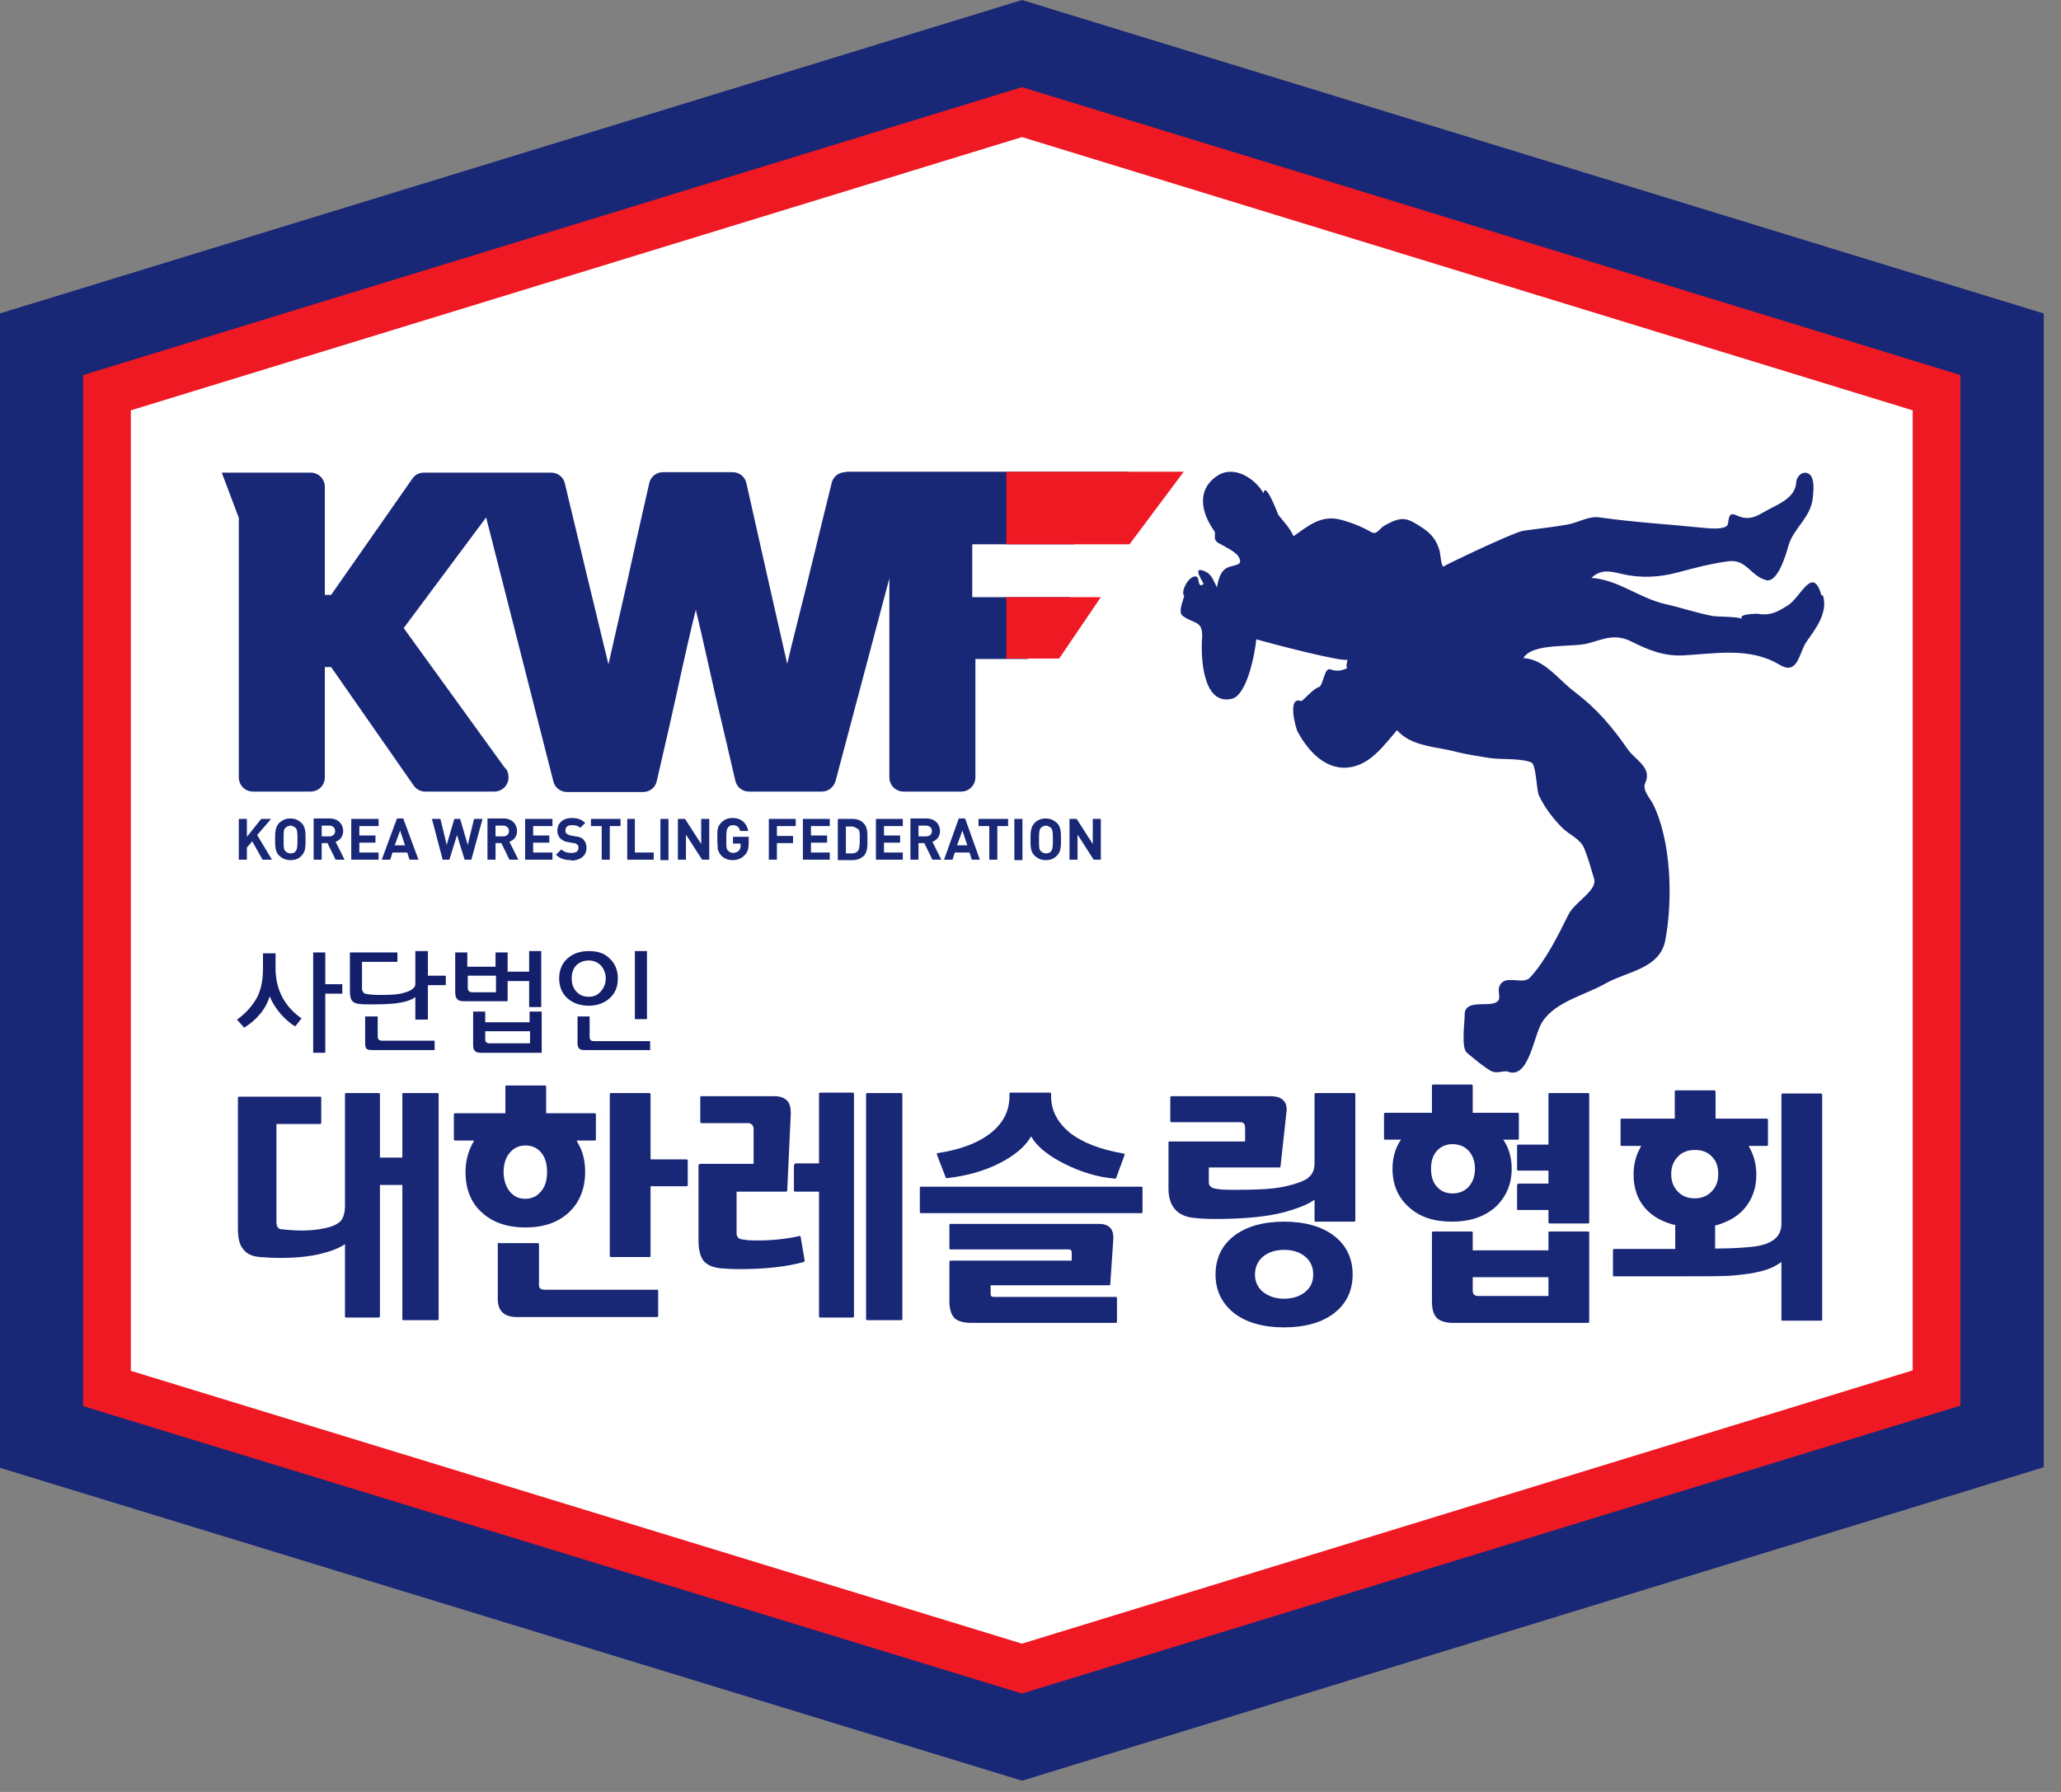 <svg viewBox="0 0 46 40" fill="none" xmlns="http://www.w3.org/2000/svg">
<rect x="0" y="0" width="46" height="40" fill="#808080" stroke="none"/>
<g clip-path="url(#clip0_264_12832)">
<path d="M42.69 30.59V9.16L22.81 3.06L2.92 9.16V30.6L22.81 36.69L42.69 30.59Z" fill="#192777"></path>
<path d="M42.69 30.59V9.16L22.81 3.06L2.92 9.16V30.6L22.81 36.69L42.69 30.59Z" stroke="#192777" stroke-width="5.85" stroke-miterlimit="10"></path>
<path d="M42.69 30.59V9.16L22.81 3.06L2.92 9.16V30.6L22.81 36.69L42.69 30.59Z" fill="white"></path>
<path d="M42.69 30.59V9.16L22.81 3.06L2.92 9.16V30.6L22.81 36.69L42.69 30.59Z" stroke="#EF1923" stroke-width="2.13" stroke-miterlimit="10"></path>
<path d="M42.69 30.59V9.16L22.81 3.06L2.92 9.16V30.6L22.81 36.69L42.69 30.59Z" fill="white"></path>
<path d="M8.48 26.45H8.98V29.45C8.98 29.45 8.98 29.47 9 29.47H9.77C9.77 29.47 9.79 29.46 9.79 29.45V24.42C9.79 24.42 9.79 24.4 9.77 24.4H9C9 24.4 8.98 24.4 8.98 24.42V25.84H8.48V24.42C8.48 24.42 8.47 24.4 8.46 24.4H7.72C7.72 24.4 7.7 24.4 7.7 24.42V26.9C7.7 27.06 7.67 27.18 7.6 27.26C7.53 27.33 7.4 27.39 7.23 27.42C6.95 27.48 6.63 27.48 6.29 27.44C6.21 27.44 6.17 27.38 6.17 27.28V25.09H7.15C7.15 25.09 7.17 25.08 7.17 25.07V24.5C7.17 24.5 7.17 24.48 7.15 24.48H5.33C5.33 24.48 5.31 24.49 5.31 24.5V27.41C5.31 27.62 5.34 27.77 5.41 27.86C5.49 27.98 5.62 28.05 5.81 28.06C5.94 28.07 6.08 28.08 6.24 28.08C6.6 28.08 6.9 28.05 7.15 27.99C7.36 27.94 7.52 27.88 7.64 27.81L7.7 27.77V29.39C7.7 29.39 7.7 29.41 7.72 29.41H8.46C8.46 29.41 8.48 29.4 8.48 29.39V26.45Z" fill="#192777"></path>
<path d="M11.13 27.74C11.13 27.74 11.11 27.75 11.11 27.76V29C11.11 29.26 11.25 29.4 11.54 29.4H14.67C14.67 29.4 14.69 29.39 14.69 29.38V28.81C14.69 28.81 14.69 28.79 14.67 28.79H12.16C12.04 28.79 12.03 28.73 12.03 28.68V27.77C12.03 27.77 12.02 27.75 12.01 27.75H11.14L11.13 27.74Z" fill="#192777"></path>
<path d="M13.63 24.4C13.63 24.4 13.61 24.41 13.61 24.42V28.04C13.61 28.04 13.62 28.06 13.63 28.06H14.5C14.5 28.06 14.52 28.06 14.52 28.04V26.48H15.33C15.33 26.48 15.35 26.47 15.35 26.46V25.9C15.35 25.9 15.34 25.88 15.33 25.88H14.52V24.42C14.52 24.42 14.51 24.4 14.5 24.4H13.63Z" fill="#192777"></path>
<path d="M10.15 24.85C10.15 24.85 10.13 24.86 10.13 24.87V25.44C10.13 25.44 10.14 25.46 10.15 25.46H10.58L10.55 25.52C10.45 25.7 10.39 25.92 10.39 26.16C10.39 26.54 10.51 26.85 10.76 27.07C11 27.29 11.33 27.4 11.73 27.4C12.13 27.4 12.45 27.29 12.69 27.07C12.93 26.85 13.06 26.54 13.06 26.16C13.06 25.92 13.01 25.7 12.9 25.52L12.87 25.46H13.28C13.28 25.46 13.3 25.45 13.3 25.44V24.87C13.3 24.87 13.29 24.85 13.28 24.85H12.19V24.25C12.19 24.25 12.18 24.23 12.17 24.23H11.3C11.3 24.23 11.28 24.23 11.28 24.25V24.85H10.16H10.15ZM11.73 26.76C11.58 26.76 11.47 26.71 11.38 26.6C11.29 26.49 11.24 26.34 11.24 26.16C11.24 25.98 11.29 25.83 11.38 25.73C11.47 25.62 11.59 25.57 11.73 25.57C11.87 25.57 11.99 25.62 12.08 25.73C12.17 25.84 12.21 25.98 12.21 26.16C12.21 26.34 12.17 26.49 12.07 26.6C11.98 26.71 11.86 26.76 11.72 26.76" fill="#192777"></path>
<path d="M19.35 24.4H20.12C20.12 24.4 20.14 24.41 20.14 24.42V29.45C20.14 29.45 20.13 29.47 20.12 29.47H19.35C19.35 29.47 19.33 29.46 19.33 29.45V24.42C19.33 24.42 19.34 24.4 19.35 24.4Z" fill="#192777"></path>
<path d="M15.61 25.99C15.61 25.99 15.59 26 15.59 26.01V27.69C15.59 27.89 15.63 28.05 15.7 28.14C15.77 28.23 15.9 28.29 16.07 28.31C16.19 28.32 16.33 28.33 16.49 28.33C17.06 28.33 17.55 28.28 17.94 28.17C17.95 28.17 17.96 28.15 17.96 28.14L17.87 27.61C17.87 27.61 17.87 27.6 17.86 27.59C17.86 27.59 17.86 27.59 17.85 27.59C17.54 27.66 17.22 27.69 16.92 27.69C16.8 27.69 16.69 27.69 16.6 27.67C16.49 27.67 16.44 27.61 16.44 27.53V26.6H17.55C17.55 26.6 17.57 26.59 17.57 26.58L17.65 24.86C17.65 24.73 17.63 24.64 17.57 24.57C17.51 24.51 17.42 24.47 17.29 24.47H15.65C15.65 24.47 15.63 24.47 15.63 24.49V25.05C15.63 25.05 15.64 25.07 15.65 25.07H16.71C16.71 25.07 16.82 25.08 16.82 25.2V25.98H15.62L15.61 25.99Z" fill="#192777"></path>
<path d="M17.74 25.99C17.74 25.99 17.72 26 17.72 26.01V26.58C17.72 26.58 17.73 26.6 17.74 26.6H18.28V29.39C18.28 29.39 18.29 29.41 18.3 29.41H19.04C19.04 29.41 19.06 29.4 19.06 29.39V24.41C19.06 24.41 19.05 24.39 19.04 24.39H18.3C18.3 24.39 18.28 24.4 18.28 24.41V25.97H17.74V25.99Z" fill="#192777"></path>
<path d="M23.03 25.39L23.06 25.44C23.2 25.64 23.44 25.82 23.76 25.98C24.12 26.16 24.5 26.28 24.89 26.31C24.89 26.31 24.91 26.31 24.91 26.3L25.1 25.78C25.1 25.78 25.1 25.77 25.1 25.76C25.1 25.76 25.09 25.75 25.08 25.75C24.55 25.66 24.15 25.5 23.87 25.28C23.6 25.05 23.46 24.79 23.46 24.47V24.41C23.46 24.41 23.45 24.39 23.44 24.39H22.55C22.55 24.39 22.53 24.4 22.53 24.41V24.47C22.53 24.79 22.4 25.05 22.14 25.27C21.86 25.5 21.46 25.66 20.93 25.74C20.93 25.74 20.92 25.74 20.91 25.75C20.91 25.75 20.91 25.76 20.91 25.77L21.11 26.29C21.11 26.29 21.11 26.3 21.13 26.3C21.57 26.25 21.97 26.14 22.32 25.96C22.63 25.8 22.85 25.62 22.98 25.42L23.01 25.37L23.03 25.39Z" fill="#192777"></path>
<path d="M21.21 28.14C21.21 28.14 21.19 28.15 21.19 28.16V29.05C21.19 29.22 21.23 29.34 21.3 29.42C21.37 29.49 21.5 29.53 21.69 29.53H24.91C24.91 29.53 24.93 29.52 24.93 29.51V28.97C24.93 28.97 24.92 28.95 24.91 28.95H22.18C22.13 28.95 22.11 28.93 22.11 28.88V28.69H24.76C24.76 28.69 24.78 28.69 24.78 28.67L24.85 27.64C24.85 27.54 24.83 27.46 24.78 27.41C24.73 27.35 24.64 27.32 24.53 27.32H21.21C21.21 27.32 21.19 27.32 21.19 27.34V27.87C21.19 27.87 21.19 27.89 21.21 27.89H23.85C23.9 27.89 23.92 27.91 23.92 27.96V28.14H21.2H21.21Z" fill="#192777"></path>
<path d="M25.48 26.49H20.55C20.539 26.49 20.53 26.499 20.53 26.51V27.06C20.53 27.071 20.539 27.08 20.55 27.08H25.48C25.491 27.08 25.5 27.071 25.5 27.06V26.51C25.5 26.499 25.491 26.49 25.48 26.49Z" fill="#192777"></path>
<path d="M28.66 27.27C28.19 27.27 27.81 27.38 27.54 27.59C27.27 27.8 27.13 28.09 27.13 28.45C27.13 28.81 27.27 29.09 27.54 29.31C27.81 29.52 28.19 29.63 28.66 29.63C29.13 29.63 29.51 29.52 29.78 29.31C30.05 29.1 30.19 28.81 30.19 28.45C30.19 28.09 30.05 27.8 29.78 27.59C29.51 27.38 29.13 27.27 28.66 27.27ZM28.66 28.99C28.47 28.99 28.32 28.94 28.19 28.84C28.07 28.74 28.01 28.61 28.01 28.45C28.01 28.29 28.07 28.15 28.19 28.05C28.31 27.95 28.47 27.9 28.66 27.9C28.85 27.9 29.01 27.95 29.13 28.05C29.25 28.15 29.31 28.28 29.31 28.45C29.31 28.62 29.25 28.74 29.13 28.84C29.01 28.94 28.85 28.99 28.66 28.99Z" fill="#192777"></path>
<path d="M29.34 26.77V27.25C29.34 27.25 29.34 27.27 29.36 27.27H30.23C30.23 27.27 30.25 27.26 30.25 27.25V24.42C30.25 24.42 30.25 24.4 30.23 24.4H29.36C29.36 24.4 29.34 24.41 29.34 24.42V25.97C29.34 26.13 29.28 26.24 29.16 26.32C29.08 26.37 28.92 26.43 28.7 26.48C28.45 26.54 28.08 26.56 27.6 26.56C27.43 26.56 27.28 26.56 27.16 26.54C26.98 26.52 26.98 26.42 26.98 26.39V26.06H28.56C28.56 26.06 28.58 26.06 28.58 26.04L28.71 24.85C28.73 24.73 28.71 24.63 28.65 24.57C28.59 24.5 28.49 24.47 28.35 24.47H26.14C26.14 24.47 26.12 24.48 26.12 24.49V25.03C26.12 25.03 26.13 25.05 26.14 25.05H27.68C27.73 25.05 27.79 25.06 27.79 25.18V25.48H26.1C26.1 25.48 26.08 25.48 26.08 25.5V26.53C26.08 26.91 26.26 27.13 26.6 27.18C26.74 27.2 26.91 27.21 27.13 27.21C27.77 27.21 28.28 27.16 28.66 27.06C28.95 26.98 29.15 26.9 29.28 26.82L29.34 26.78V26.77Z" fill="#192777"></path>
<path d="M31.98 27.49C31.98 27.49 31.96 27.5 31.96 27.51V29.06C31.96 29.23 32 29.35 32.07 29.42C32.14 29.49 32.27 29.53 32.43 29.53H35.45C35.45 29.53 35.47 29.52 35.47 29.51V27.51C35.47 27.51 35.46 27.49 35.45 27.49H34.58C34.58 27.49 34.56 27.5 34.56 27.51V27.91H32.87V27.51C32.87 27.51 32.86 27.49 32.85 27.49H31.98ZM34.56 28.93H33C32.91 28.93 32.87 28.89 32.87 28.81V28.51H34.56V28.93Z" fill="#192777"></path>
<path d="M33.88 26.43C33.88 26.43 33.86 26.44 33.86 26.45V26.99C33.86 26.99 33.86 27.01 33.88 27.01H34.56V27.29C34.56 27.29 34.57 27.31 34.58 27.31H35.45C35.45 27.31 35.47 27.3 35.47 27.29V24.42C35.47 24.42 35.47 24.4 35.45 24.4H34.58C34.58 24.4 34.56 24.4 34.56 24.42V25.55H33.88C33.88 25.55 33.86 25.56 33.86 25.57V26.11C33.86 26.11 33.86 26.13 33.88 26.13H34.56V26.42H33.88V26.43Z" fill="#192777"></path>
<path d="M30.91 24.84C30.91 24.84 30.89 24.85 30.89 24.86V25.42C30.89 25.42 30.89 25.44 30.91 25.44H31.27L31.23 25.5C31.13 25.67 31.08 25.87 31.08 26.09C31.08 26.44 31.2 26.73 31.45 26.95C31.69 27.17 32.01 27.27 32.41 27.27C32.81 27.27 33.13 27.16 33.37 26.95C33.61 26.73 33.74 26.44 33.74 26.09C33.74 25.87 33.69 25.67 33.59 25.5L33.55 25.44H33.88C33.88 25.44 33.9 25.44 33.9 25.42V24.86C33.9 24.86 33.89 24.84 33.88 24.84H32.87V24.23C32.87 24.23 32.86 24.21 32.85 24.21H31.98C31.98 24.21 31.96 24.22 31.96 24.23V24.84H30.9H30.91ZM32.42 26.64C32.27 26.64 32.16 26.59 32.07 26.49C31.98 26.39 31.94 26.26 31.94 26.09C31.94 25.92 31.98 25.79 32.07 25.69C32.16 25.59 32.28 25.54 32.42 25.54C32.56 25.54 32.69 25.59 32.78 25.69C32.87 25.79 32.92 25.92 32.92 26.09C32.92 26.26 32.87 26.39 32.78 26.49C32.69 26.59 32.57 26.64 32.42 26.64Z" fill="#192777"></path>
<path d="M39.76 28.16V29.46C39.76 29.46 39.76 29.48 39.78 29.48H40.65C40.65 29.48 40.67 29.47 40.67 29.46V24.43C40.67 24.43 40.66 24.41 40.65 24.41H39.78C39.78 24.41 39.76 24.42 39.76 24.43V27.32C39.76 27.61 39.55 27.78 39.12 27.83C38.92 27.85 38.66 27.87 38.32 27.87H38.28V27.35H38.31C38.58 27.27 38.79 27.15 38.94 26.97C39.11 26.77 39.2 26.52 39.2 26.22C39.2 26 39.15 25.81 39.06 25.64L39.03 25.58H39.44C39.44 25.58 39.46 25.57 39.46 25.56V24.99C39.46 24.99 39.45 24.97 39.44 24.97H38.29V24.36C38.29 24.36 38.28 24.34 38.27 24.34H37.4C37.4 24.34 37.38 24.34 37.38 24.36V24.97H36.19C36.19 24.97 36.17 24.97 36.17 24.99V25.56C36.17 25.56 36.17 25.58 36.19 25.58H36.63L36.6 25.64C36.51 25.8 36.46 26 36.46 26.22C36.46 26.52 36.55 26.78 36.72 26.97C36.88 27.15 37.09 27.27 37.36 27.34H37.39V27.88H36.02C36.02 27.88 36 27.89 36 27.9V28.47C36 28.47 36 28.49 36.02 28.49H37.53C38.15 28.49 38.53 28.49 38.7 28.47C39.18 28.43 39.5 28.35 39.7 28.21L39.76 28.17V28.16ZM37.83 26.75C37.67 26.75 37.54 26.7 37.45 26.6C37.35 26.5 37.3 26.37 37.3 26.21C37.3 26.05 37.35 25.92 37.45 25.82C37.54 25.72 37.67 25.67 37.83 25.67C37.99 25.67 38.12 25.72 38.21 25.82C38.31 25.92 38.35 26.05 38.35 26.21C38.35 26.37 38.3 26.5 38.2 26.6C38.1 26.7 37.98 26.75 37.82 26.75" fill="#192777"></path>
<path d="M6.74 22.72L6.59 22.91C6.49 22.86 6.38 22.76 6.27 22.64C6.15 22.5 6.07 22.37 6.02 22.24C5.98 22.37 5.91 22.51 5.8 22.64C5.7 22.76 5.58 22.86 5.45 22.94L5.29 22.76C5.5 22.61 5.64 22.44 5.74 22.26C5.83 22.08 5.87 21.87 5.87 21.61V21.28H6.15V21.61C6.15 22.09 6.35 22.47 6.74 22.74M7.64 22.18H7.26V23.5H6.99V21.26H7.26V21.97H7.64V22.18Z" fill="#141F6B"></path>
<path d="M9.3 22.23C9.23 22.3 9.11 22.35 8.94 22.38C8.79 22.41 8.58 22.42 8.31 22.42C8.19 22.42 8.09 22.42 8.01 22.41C7.93 22.4 7.87 22.37 7.84 22.31C7.82 22.27 7.81 22.21 7.81 22.11V21.26H8.87V21.47H8.08V22.09C8.08 22.09 8.1 22.17 8.15 22.18C8.22 22.2 8.34 22.21 8.49 22.21C8.71 22.21 8.88 22.2 8.98 22.17C9.16 22.13 9.26 22.06 9.27 21.98V21.23H9.55V21.78H9.95V21.99H9.55V22.76H9.27V22.23H9.3ZM9.69 23.44H8.3C8.24 23.44 8.2 23.43 8.18 23.41C8.16 23.39 8.15 23.35 8.15 23.29V22.69H8.43V23.14C8.43 23.2 8.46 23.23 8.52 23.23H9.7V23.44H9.69Z" fill="#141F6B"></path>
<path d="M11.34 22.35H10.36C10.29 22.35 10.24 22.34 10.21 22.31C10.18 22.28 10.16 22.23 10.16 22.16V21.26H10.43V21.58H11.06V21.26H11.33V21.69H11.81V21.23H12.08V22.48H11.81V21.9H11.33V22.35H11.34ZM11.07 22.14V21.78H10.44V22.05C10.44 22.11 10.47 22.15 10.54 22.15H11.07V22.14ZM12.09 23.5H10.74C10.67 23.5 10.63 23.49 10.6 23.46C10.57 23.43 10.56 23.39 10.56 23.32V22.58H10.83V22.82H11.82V22.58H12.09V23.5ZM10.83 23.02V23.2C10.83 23.26 10.86 23.29 10.93 23.29H11.83V23.02H10.84H10.83Z" fill="#141F6B"></path>
<path d="M13.79 21.84C13.79 22.03 13.73 22.17 13.61 22.28C13.49 22.39 13.33 22.45 13.14 22.45C12.95 22.45 12.78 22.39 12.66 22.28C12.54 22.17 12.48 22.02 12.48 21.84C12.48 21.66 12.54 21.51 12.66 21.4C12.78 21.29 12.94 21.23 13.14 21.23C13.34 21.23 13.5 21.28 13.61 21.4C13.73 21.51 13.79 21.66 13.79 21.84ZM13.52 21.84C13.52 21.73 13.48 21.63 13.41 21.55C13.34 21.48 13.25 21.44 13.14 21.44C13.03 21.44 12.93 21.48 12.86 21.55C12.79 21.63 12.76 21.72 12.76 21.84C12.76 21.96 12.79 22.05 12.86 22.13C12.93 22.21 13.02 22.25 13.14 22.25C13.26 22.25 13.34 22.21 13.41 22.13C13.48 22.05 13.52 21.96 13.52 21.84ZM14.52 23.44H13.05C12.99 23.44 12.95 23.43 12.93 23.41C12.91 23.39 12.89 23.35 12.89 23.3V22.69H13.16V23.15C13.16 23.21 13.19 23.24 13.25 23.24H14.51V23.45L14.52 23.44ZM14.44 22.75H14.17V21.23H14.44V22.75Z" fill="#141F6B"></path>
<path d="M5.86 19.19L5.63 18.78L5.51 18.92V19.19H5.33V18.28H5.51V18.68L5.83 18.28H6.05L5.74 18.64L6.07 19.19H5.86Z" fill="#192777"></path>
<path d="M6.73 19.1C6.67 19.17 6.59 19.2 6.48 19.2C6.37 19.2 6.3 19.16 6.23 19.1C6.14 19.01 6.14 18.89 6.14 18.74C6.14 18.59 6.14 18.47 6.23 18.37C6.3 18.31 6.37 18.27 6.48 18.27C6.59 18.27 6.66 18.31 6.73 18.37C6.82 18.46 6.82 18.58 6.82 18.74C6.82 18.9 6.82 19.01 6.73 19.1ZM6.6 18.48C6.6 18.48 6.53 18.43 6.49 18.43C6.45 18.43 6.4 18.45 6.37 18.48C6.33 18.52 6.33 18.56 6.33 18.74C6.33 18.92 6.33 18.96 6.37 19C6.4 19.03 6.44 19.05 6.49 19.05C6.54 19.05 6.58 19.03 6.6 19C6.63 18.96 6.64 18.92 6.64 18.74C6.64 18.56 6.63 18.52 6.6 18.48Z" fill="#192777"></path>
<path d="M7.49 19.19L7.31 18.82H7.18V19.19H7V18.27H7.36C7.55 18.27 7.66 18.4 7.66 18.55C7.66 18.68 7.58 18.76 7.49 18.79L7.69 19.19H7.48H7.49ZM7.35 18.43H7.18V18.67H7.35C7.43 18.67 7.48 18.62 7.48 18.55C7.48 18.48 7.43 18.43 7.35 18.43Z" fill="#192777"></path>
<path d="M7.84 19.19V18.28H8.45V18.44H8.02V18.65H8.38V18.81H8.02V19.03H8.45V19.19H7.84Z" fill="#192777"></path>
<path d="M9.14 19.19L9.09 19.03H8.76L8.71 19.19H8.52L8.86 18.27H9L9.34 19.19H9.15H9.14ZM8.93 18.54L8.81 18.87H9.04L8.93 18.54Z" fill="#192777"></path>
<path d="M10.52 19.19H10.37L10.2 18.64L10.03 19.19H9.88L9.64 18.28H9.83L9.97 18.86L10.14 18.28H10.27L10.44 18.86L10.58 18.28H10.77L10.52 19.19Z" fill="#192777"></path>
<path d="M11.37 19.19L11.19 18.82H11.06V19.19H10.88V18.27H11.24C11.43 18.27 11.54 18.4 11.54 18.55C11.54 18.68 11.46 18.76 11.37 18.79L11.57 19.19H11.36H11.37ZM11.23 18.43H11.06V18.67H11.23C11.31 18.67 11.36 18.62 11.36 18.55C11.36 18.48 11.31 18.43 11.23 18.43Z" fill="#192777"></path>
<path d="M11.72 19.19V18.28H12.33V18.44H11.9V18.65H12.26V18.81H11.9V19.03H12.33V19.19H11.72Z" fill="#192777"></path>
<path d="M12.75 19.2C12.61 19.2 12.5 19.17 12.41 19.08L12.53 18.96C12.59 19.02 12.67 19.04 12.75 19.04C12.86 19.04 12.91 19 12.91 18.93C12.91 18.9 12.91 18.87 12.88 18.85C12.86 18.83 12.84 18.82 12.8 18.82L12.69 18.8C12.61 18.79 12.55 18.76 12.51 18.72C12.47 18.68 12.44 18.62 12.44 18.54C12.44 18.38 12.56 18.26 12.76 18.26C12.89 18.26 12.98 18.29 13.06 18.37L12.95 18.48C12.89 18.42 12.82 18.42 12.76 18.42C12.66 18.42 12.62 18.47 12.62 18.54C12.62 18.56 12.62 18.59 12.65 18.61C12.67 18.63 12.7 18.64 12.74 18.65L12.85 18.67C12.93 18.68 12.99 18.7 13.02 18.74C13.07 18.79 13.09 18.85 13.09 18.93C13.09 19.11 12.94 19.21 12.75 19.21" fill="#192777"></path>
<path d="M13.61 18.44V19.19H13.43V18.44H13.19V18.28H13.85V18.44H13.61Z" fill="#192777"></path>
<path d="M14 19.19V18.28H14.17V19.03H14.59V19.19H14Z" fill="#192777"></path>
<path d="M14.92 18.28H14.74V19.2H14.92V18.28Z" fill="#192777"></path>
<path d="M15.67 19.19L15.31 18.63V19.19H15.13V18.28H15.29L15.65 18.84V18.28H15.83V19.19H15.67Z" fill="#192777"></path>
<path d="M16.61 19.1C16.54 19.17 16.45 19.2 16.35 19.2C16.25 19.2 16.17 19.17 16.1 19.1C16.06 19.06 16.04 19.01 16.02 18.96C16.02 18.91 16.01 18.83 16.01 18.73C16.01 18.63 16.01 18.55 16.02 18.5C16.03 18.45 16.06 18.4 16.1 18.36C16.17 18.29 16.25 18.26 16.35 18.26C16.56 18.26 16.67 18.39 16.7 18.55H16.52C16.5 18.46 16.44 18.42 16.36 18.42C16.31 18.42 16.27 18.44 16.25 18.47C16.22 18.51 16.21 18.55 16.21 18.73C16.21 18.91 16.21 18.95 16.25 18.99C16.28 19.02 16.32 19.04 16.36 19.04C16.41 19.04 16.46 19.02 16.49 18.99C16.52 18.96 16.53 18.92 16.53 18.87V18.83H16.36V18.68H16.71V18.81C16.71 18.94 16.69 19.02 16.62 19.09" fill="#192777"></path>
<path d="M17.34 18.44V18.66H17.7V18.82H17.34V19.19H17.16V18.28H17.76V18.44H17.34Z" fill="#192777"></path>
<path d="M17.92 19.19V18.28H18.52V18.44H18.1V18.65H18.46V18.81H18.1V19.03H18.52V19.19H17.92Z" fill="#192777"></path>
<path d="M19.27 19.11C19.21 19.17 19.12 19.2 19.03 19.2H18.7V18.28H19.03C19.13 18.28 19.21 18.31 19.27 18.37C19.37 18.47 19.36 18.6 19.36 18.74C19.36 18.88 19.37 19.01 19.27 19.12M19.15 18.51C19.15 18.51 19.08 18.45 19.02 18.45H18.88V19.05H19.02C19.08 19.05 19.12 19.03 19.15 18.99C19.18 18.95 19.19 18.88 19.19 18.74C19.19 18.6 19.19 18.54 19.15 18.5" fill="#192777"></path>
<path d="M19.55 19.19V18.28H20.15V18.44H19.73V18.65H20.09V18.81H19.73V19.03H20.15V19.19H19.55Z" fill="#192777"></path>
<path d="M20.81 19.19L20.63 18.82H20.5V19.19H20.32V18.27H20.68C20.87 18.27 20.98 18.4 20.98 18.55C20.98 18.68 20.9 18.76 20.81 18.79L21.01 19.19H20.8H20.81ZM20.67 18.43H20.5V18.67H20.67C20.75 18.67 20.8 18.62 20.8 18.55C20.8 18.48 20.75 18.43 20.67 18.43Z" fill="#192777"></path>
<path d="M21.69 19.19L21.64 19.03H21.31L21.26 19.19H21.07L21.4 18.27H21.54L21.87 19.19H21.68H21.69ZM21.48 18.54L21.36 18.87H21.59L21.48 18.54Z" fill="#192777"></path>
<path d="M22.26 18.44V19.19H22.08V18.44H21.84V18.28H22.5V18.44H22.26Z" fill="#192777"></path>
<path d="M22.82 18.28H22.64V19.2H22.82V18.28Z" fill="#192777"></path>
<path d="M23.59 19.1C23.52 19.17 23.45 19.2 23.34 19.2C23.23 19.2 23.16 19.16 23.09 19.1C23 19.01 23 18.89 23 18.74C23 18.59 23 18.47 23.09 18.37C23.15 18.31 23.23 18.27 23.34 18.27C23.45 18.27 23.52 18.31 23.59 18.37C23.68 18.46 23.68 18.58 23.68 18.74C23.68 18.9 23.68 19.01 23.59 19.1ZM23.46 18.48C23.46 18.48 23.39 18.43 23.35 18.43C23.31 18.43 23.26 18.45 23.23 18.48C23.2 18.52 23.19 18.56 23.19 18.74C23.19 18.92 23.19 18.96 23.23 19C23.26 19.03 23.3 19.05 23.35 19.05C23.4 19.05 23.44 19.03 23.46 19C23.49 18.96 23.5 18.92 23.5 18.74C23.5 18.56 23.49 18.52 23.46 18.48Z" fill="#192777"></path>
<path d="M24.41 19.19L24.05 18.63V19.19H23.87V18.28H24.03L24.39 18.84V18.28H24.57V19.19H24.41Z" fill="#192777"></path>
<path d="M18.87 10.54C18.72 10.54 18.59 10.64 18.56 10.79L18.27 11.97C18.18 12.36 18.09 12.69 18.03 12.96C17.83 13.77 17.67 14.38 17.57 14.82C17.44 14.25 17.3 13.63 17.15 12.97C17.01 12.35 16.85 11.63 16.66 10.79C16.63 10.64 16.5 10.54 16.35 10.54H14.8C14.65 10.54 14.52 10.64 14.49 10.79C14.26 11.79 14.1 12.52 14 12.98C13.82 13.77 13.68 14.39 13.58 14.83L13.13 12.97C12.86 11.83 12.68 11.11 12.61 10.8C12.58 10.65 12.45 10.55 12.3 10.55H9.46C9.35 10.55 9.26 10.6 9.2 10.69L7.39 13.28H7.25V10.87C7.25 10.69 7.11 10.55 6.93 10.55H4.95L5.33 11.56V17.35C5.33 17.53 5.47 17.67 5.65 17.67H6.93C7.11 17.67 7.25 17.53 7.25 17.35V14.89H7.39L9.23 17.53C9.29 17.62 9.39 17.67 9.49 17.67H11.03C11.21 17.67 11.35 17.53 11.35 17.35C11.35 17.26 11.32 17.18 11.26 17.13L9.01 14.02L10.85 11.55L12.35 17.44C12.38 17.58 12.51 17.68 12.66 17.68H14.35C14.5 17.68 14.63 17.58 14.66 17.43C14.86 16.57 15 15.94 15.09 15.54C15.28 14.66 15.43 14.01 15.53 13.61C15.69 14.28 15.83 14.92 15.97 15.54C16.16 16.35 16.31 16.98 16.41 17.42C16.44 17.57 16.57 17.67 16.72 17.67H18.34C18.49 17.67 18.61 17.57 18.65 17.43L19.85 12.91V17.35C19.85 17.53 19.99 17.67 20.17 17.67H21.45C21.63 17.67 21.77 17.53 21.77 17.35V14.71H22.94L23.88 13.33H21.7V12.15H23.97L25.18 10.53H18.89L18.87 10.54Z" fill="#192777"></path>
<path d="M22.46 12.15H25.21L26.42 10.53H22.46V12.15Z" fill="#EF1923"></path>
<path d="M22.46 14.7H23.64L24.57 13.33H22.46V14.7Z" fill="#EF1923"></path>
<path d="M40.65 13.28C40.46 12.61 40.19 13.33 39.91 13.51C39.67 13.66 39.52 13.75 39.22 13.7C39.23 13.7 38.76 13.7 38.89 13.82C38.82 13.76 38.33 13.77 38.22 13.75C37.86 13.68 37.51 13.56 37.15 13.48C36.57 13.34 36.11 12.94 35.52 12.9C35.73 12.7 35.94 12.75 36.19 12.81C36.61 12.91 37.02 12.89 37.44 12.78C37.81 12.68 38.19 12.58 38.57 12.53C38.98 12.47 39.07 12.86 39.42 12.95C39.68 13.02 39.87 12.35 39.92 12.17C40.04 11.78 40.41 11.56 40.46 11.12C40.47 10.99 40.52 10.65 40.36 10.57C40.22 10.5 40.09 10.65 40.09 10.77C40.07 11.11 39.7 11.25 39.46 11.38C39.21 11.52 39.05 11.64 38.75 11.5C38.53 11.4 38.61 11.69 38.54 11.74C38.43 11.83 38.12 11.79 37.99 11.78C37.22 11.7 36.47 11.66 35.71 11.55C35.46 11.51 35.22 11.67 34.98 11.71C34.65 11.77 34.32 11.8 33.99 11.85C33.76 11.89 32.2 12.64 32.21 12.65C32.16 12.59 32.15 12.37 32.13 12.29C32.06 12.06 31.96 11.93 31.76 11.79C31.41 11.56 31.31 11.51 30.92 11.72C30.77 11.8 30.74 11.96 30.59 11.87C30.38 11.75 30.15 11.66 29.92 11.6C29.49 11.49 29.21 11.73 28.87 11.97C28.79 11.78 28.65 11.65 28.53 11.49C28.52 11.47 28.24 10.72 28.2 11.01C28.02 10.69 27.55 10.37 27.17 10.62C26.69 10.94 26.82 11.46 27.1 11.85C27.16 11.93 27.04 12.04 27.21 12.13C27.32 12.19 27.58 12.32 27.64 12.42C27.75 12.61 27.61 12.6 27.45 12.65C27.24 12.71 27.2 12.92 27.16 13.11C27.07 12.94 27.05 12.81 26.86 12.74C26.59 12.64 26.88 13.02 26.86 13.04C26.72 13.14 26.78 12.89 26.7 12.87C26.54 12.83 26.34 13.21 26.43 13.3C26.42 13.38 26.28 13.67 26.4 13.75C26.66 13.94 26.85 13.84 26.83 14.24C26.8 14.63 26.83 15.75 27.49 15.6C27.84 15.52 28.01 14.57 28.04 14.27C28.23 14.33 30.05 14.81 30.08 14.72C30.08 14.7 30.02 14.93 30.08 14.91C29.93 14.98 29.83 14.99 29.69 14.94C29.55 14.9 29.54 15.31 29.43 15.34C29.31 15.37 29.07 15.66 29.04 15.65C28.73 15.53 28.91 16.23 28.96 16.33C29.21 16.79 29.62 17.23 30.17 17.12C30.62 17.03 30.9 16.62 31.18 16.3C31.51 16.67 32.04 16.66 32.49 16.78C32.73 16.84 32.99 16.88 33.24 16.92C33.51 16.96 33.94 16.92 34.18 17.02C34.29 17.07 34.29 17.64 34.35 17.76C34.47 18.02 34.67 18.28 34.87 18.48C35.03 18.64 35.27 18.72 35.36 18.94C35.45 19.16 35.51 19.39 35.58 19.62C35.65 19.89 35.14 20.13 35 20.43C34.77 20.89 34.5 21.44 34.15 21.82C34 21.99 33.63 21.76 33.49 21.97C33.37 22.14 33.59 22.34 33.32 22.4C33.11 22.45 32.67 22.33 32.69 22.67C32.69 22.84 32.61 23.39 32.74 23.5C32.91 23.64 33.07 23.78 33.25 23.89C33.4 23.99 33.54 23.89 33.65 23.92C34.13 24.11 34.23 23.09 34.43 22.8C34.73 22.35 35.39 22.21 35.84 21.95C36.32 21.68 37.05 21.63 37.17 20.98C37.34 20.07 37.3 18.76 36.89 17.94C36.82 17.81 36.65 17.63 36.72 17.48C36.88 17.14 36.51 16.97 36.34 16.74C35.98 16.22 35.64 15.82 35.14 15.44C34.79 15.18 34.47 14.71 34 14.69C34.21 14.34 35.09 14.46 35.45 14.36C35.81 14.26 36.05 14.14 36.41 14.32C36.79 14.51 37.13 14.65 37.57 14.63C38.3 14.59 39.06 14.44 39.72 14.84C40.14 15.09 40.15 14.55 40.33 14.31C40.53 14.03 40.8 13.67 40.69 13.3C40.75 13.52 40.63 13.08 40.69 13.3" fill="#192777"></path>
</g>
<defs>
<clipPath id="clip0_264_12832">
<rect width="45.62" height="39.75" fill="white"></rect>
</clipPath>
</defs>
</svg>
